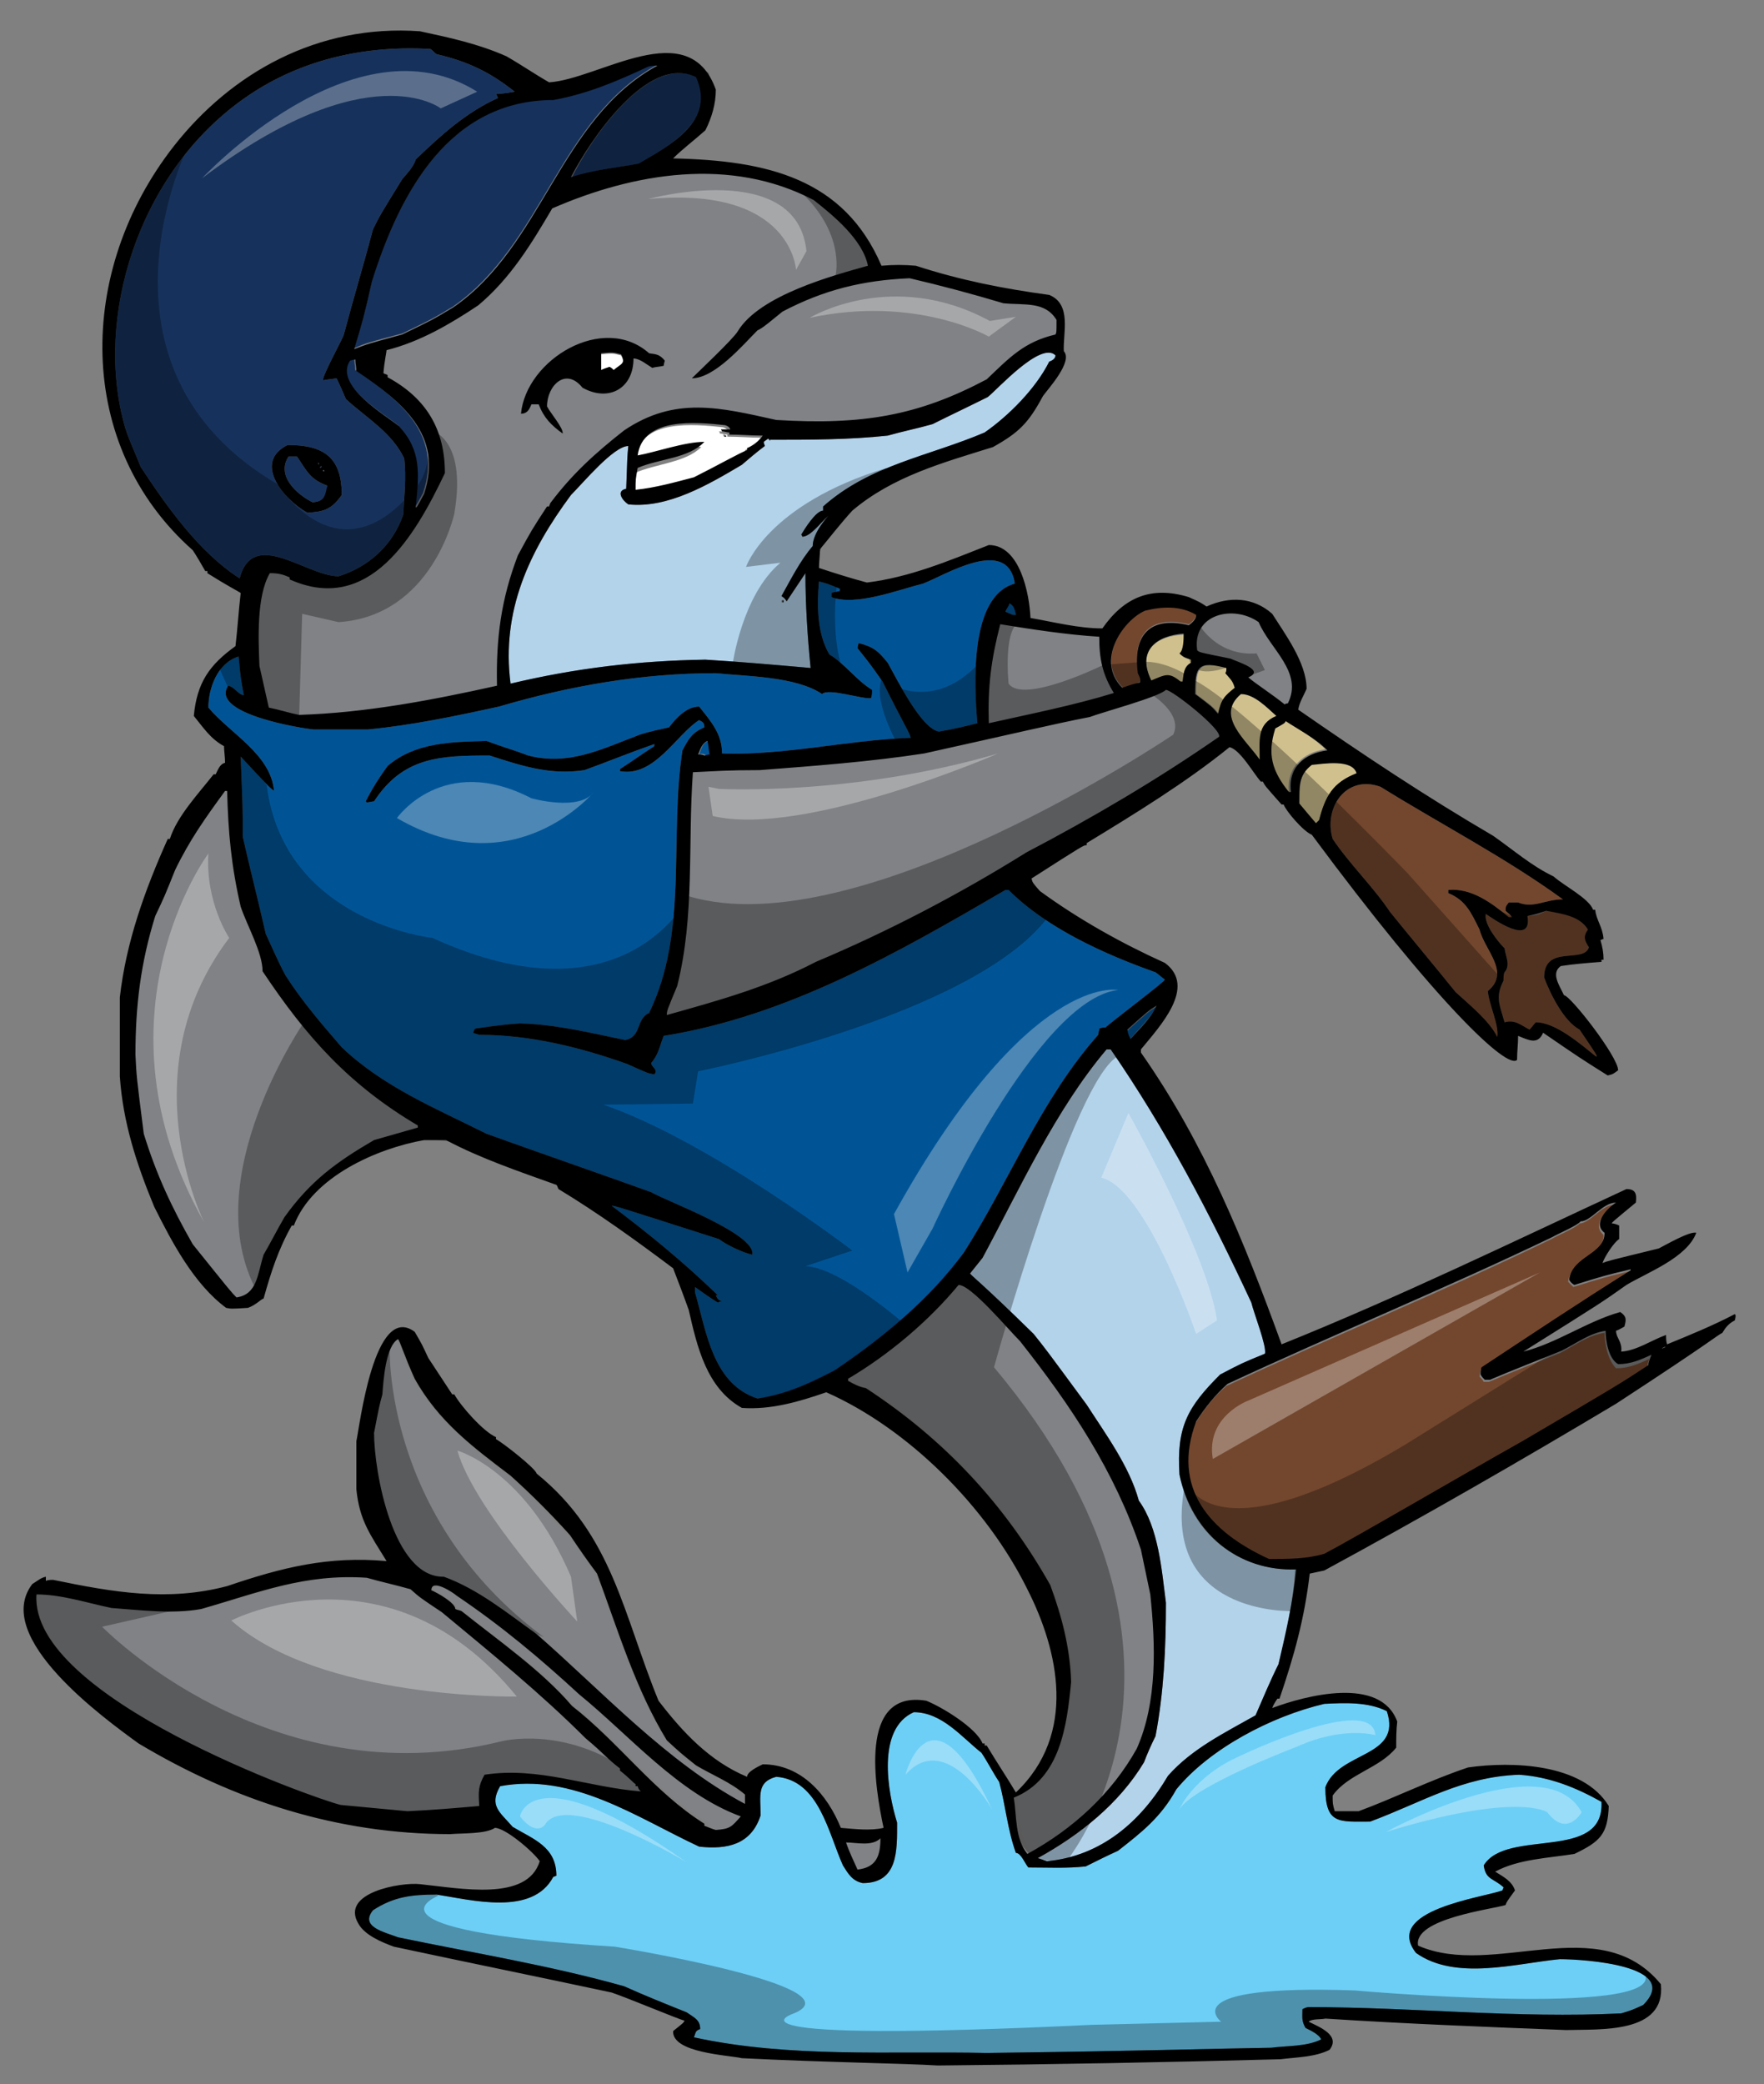 <?xml version="1.0" encoding="utf-8"?>
<!-- Generator: Adobe Illustrator 17.0.0, SVG Export Plug-In . SVG Version: 6.00 Build 0)  -->
<!DOCTYPE svg PUBLIC "-//W3C//DTD SVG 1.1//EN" "http://www.w3.org/Graphics/SVG/1.1/DTD/svg11.dtd">
<svg version="1.1" id="Layer_1" xmlns="http://www.w3.org/2000/svg" xmlns:xlink="http://www.w3.org/1999/xlink" x="0px" y="0px"
	 width="169.3px" height="200px" viewBox="0 0 169.3 200" enable-background="new 0 0 169.3 200" xml:space="preserve">
<rect x="0" y="0" width="169.3" height="200" fill="#808080" stroke="none"/>
<path id="color7" fill="#6DCFF6" d="M127.1,163.5c2-0.1,4.2-0.2,6,0.7c1.5,4.5-4.6,3.8-5.9,7.3c0,3.6,1.3,3.3,4.3,3.3
	c5.1-1.9,8.8-4.3,14.3-4.5c2.9,0.2,5.4,1.2,7.9,2.6c0.3,5.8-9.1,2.5-11.3,6.1c0.2,1.4,0.9,1.2,1.9,2.1c0,0.1-0.1,0.2-0.1,0.3
	c-1.9,0.7-11.5,1.9-8.3,6c3.8,2.7,9.6,1,13.8,0.6c2.3,0,11.8,0.6,8,4.4c-1.1,0.5-1.1,0.5-2.1,0.8c-10,0.5-20-0.6-30-0.6
	c-0.2,0-0.4,0.1-0.6,0.2c0,0.8-0.1,1.1,0.3,1.8c0.4,0.2,1.3,0.6,1.5,1.1c-1.4,0.7-3.3,0.6-4.8,0.8c-6.5,0.1-11.8,0.3-27.3,0.5
	c-9.3-0.2-18.9,0.5-28.1-1.5c0.2-0.5,0.1-0.6,0.6-0.8c0-0.9-0.6-1.1-1.3-1.6c-2-0.8-4-1.6-6-2.5c-7.1-2-14.5-3.2-21.7-4.7
	c-1.3-0.5-3.7-1-2.4-2.6c2-1.3,3.7-1.5,6.1-1.5c3.3,0.5,9.2,2.1,11.2-1.7c0.1,0,0.2-0.1,0.3-0.1c0-2.8-2.2-3.5-4.2-4.7
	c-1.2-1.4-2.3-2-1.2-3.9c7-1.3,13.1,3,19.1,5.8c2.7,0.3,5-0.2,5.9-3c0-1.9-0.4-3.2,1.5-3.7c4.1,0.3,5,5.4,6.4,8.5
	c0.5,0.8,0.9,1.5,1.9,1.7c3.4,0,3.3-3.1,3.3-5.8c-0.9-2.9-2-9,1.6-10.6c2.7,0,4.6,2.4,6.5,3.9c0.6,0.9,1.1,1.9,1.7,2.8
	c0.6,2.2,0.8,4.6,1.6,6.8c0.5,0,0.9,1.1,1.2,1.4c1.9,0,3.6,0.1,5.5-0.1c1-0.5,2-1,3.1-1.5c2.3-1.8,4.1-3.2,5.6-5.9
	C116.1,167.8,122,164.7,127.1,163.5z"/>
<path id="color6" fill="#808285" d="M82.3,179.4c-0.4-0.9-0.8-1.7-1.1-2.6c1,0,2.6,0.4,3.3-0.4C84.5,178.1,84.1,179.2,82.3,179.4z
	 M109.3,167.7c1.9-4.5,1.7-10,1.3-14.8c-0.3-1.4-0.6-2.9-0.9-4.3c-2.5-7.5-6.7-13.8-11.6-20c-1.2-1.2-4.7-5.4-5.9-5.4
	c-2.9,3.5-6.7,6.7-10.6,9c0,0.1,0,0.1,0,0.2c0.5,0.3,1,0.6,1.7,0.7c7.5,4.9,13.2,11.1,17.7,18.9c1.1,3.1,1.9,6.1,2,9.3
	c-0.5,4.1-1.1,9.3-5.4,11c0.3,1.8,0.2,3.8,1.3,5.4C103.2,175.4,106.9,172,109.3,167.7z M68.9,175.6c1.4-0.1,1.5-0.4,2.4-1.3
	c-6-2.2-10.7-7.8-15.5-11.7c-3.8-3.5-7.6-6.5-11.8-9.5c-0.2-0.1-2.4-1.6-2.4-0.5c0.5,0.2,2.3,1.2,2.3,1.8c0.2,0,0.4,0.1,0.6,0.2
	c3.4,2.8,7.7,5.7,10.6,9.1c4.6,3.5,7.9,8.3,12.8,11.2c0,0.1,0,0.1,0,0.2C68.1,175.3,68.5,175.5,68.9,175.6z M61.7,171.9
	c-0.2-0.2-0.2-0.2-0.3-0.5c-0.1,0-0.1,0-0.2,0c0-0.1,0-0.2,0-0.2c-0.3-0.1-0.6-0.5-1.5-1.3c0-0.1,0-0.1,0-0.2
	c-1.3-1-1.6-1.4-3.3-2.9c-4.3-4.3-9.1-8.2-13.8-12.1c-2.2-1.4-2.2-1.4-3-2.2c-1.4-0.4-2.8-0.8-4.2-1.1c-6-0.4-10.3,1.5-15.9,3
	c-2.8,0.5-5.8,0.1-8.6-0.1c-2.4-0.5-4.8-1.3-7.2-1.3c-0.8,10,26.7,19.7,29.2,20.2c2.1,0.2,4.3,0.4,6.4,0.6c2.3-0.1,4.6-0.2,6.9-0.5
	c-0.1-1.4,0-1.9,0.7-3C51.8,169.4,56.6,171.4,61.7,171.9z M42.5,151.4c3.3,1.2,6,3.5,8.9,5.5c6.3,5.5,12.5,12.3,20,16.3
	c0-0.3,0-0.6,0-0.9c-1.3-1.2-3.1-1.9-4.7-2.8c-1.5-1.2-1.5-1.2-2.8-2.4c-2.9-4.9-4.7-10.7-6.7-16c-0.9-1.3-1.7-2.5-2.6-3.7
	c-1.9-2-3.7-3.9-5.7-5.7c-3.7-2.8-6.9-5.3-9.2-9.3c-1-2.2-1.4-3.6-1.6-3.8c-1.2,0.7-1.4,4-1.5,5.3c-0.4,1.2-0.4,1.2-0.8,3.7
	C35.9,141.2,37.7,151.4,42.5,151.4z M25.1,93.2c0-1.8-1.5-4.4-2.1-6.2c-0.9-3.8-1.2-7.1-1.3-11.1c-0.1,0-0.1,0-0.2,0
	c-2,2.6-3.4,4.7-4.8,7.6c-0.9,2.5-0.9,2.5-1.9,4.4c-1.4,4.5-1.9,8.6-1.9,13.3c0.1,2,0.1,2,0.8,7.6c1.2,3.9,2.6,7,4.7,10.6
	c3.6,4.7,3.6,4.7,4.2,5.1c2.1-0.3,2-2.2,2.6-4.1c0.6-1.2,1.3-2.4,2-3.6c2.5-3.4,5-5.2,8.6-7.4c1.4-0.4,2.8-0.8,4.2-1.2
	c0-0.1,0-0.1,0-0.2C33.4,104.1,29.3,99.5,25.1,93.2z M111.9,66.2c-0.7,0.7-6.3,2.2-7.3,2.6c-3.6,0.7-7.2,1.6-15.9,3.5
	C83.6,73,78.2,73.5,73,73.9c-3.1,0-4.1,0.1-6.4,0.2C66,81,66.7,87.8,65,94.6C64,97,64,97,64,97.4c5-1.3,9.7-2.7,14.3-5.1
	c6.9-2.9,13.8-6.5,20.2-10.5c6.4-3.3,12.6-7,18.6-11.1C117.3,70,112.5,66.2,111.9,66.2z M94.9,69.4c4-0.9,8.1-1.8,12-2.9
	c-1.1-1.8-1.4-3.3-1.4-5.4c-3.2-0.3-6.4-0.7-9.6-1.2C95,63.4,94.8,65.9,94.9,69.4z M52.9,20c7.9-3.4,17.2-5,25.2-0.8
	c1.9,1.5,4.7,3.8,5.2,6.3c-3.2,0.9-10.4,2.8-12.5,6.3c-0.4,0.7-3.9,4-4.4,4.5c2.2,0,4.9-3.2,6.3-4.6c0.5-0.2,1.4-1,2.4-1.8
	c4-2.1,7.7-3,12.2-3.2c3,0.7,6,1.5,9,2.4c2.1,0.2,4-0.2,5.1,1.6c0,1.2,0,1.2-0.1,1.4c-3,0.7-4.4,2.2-6.6,4.3
	c-6.6,3.5-11.9,4.4-20.2,3.9c-5.4-1.2-9.7-2.3-14.6,1c-2.8,2.2-5,4.2-7.1,7c0,0.1-0.1,0.2-0.1,0.3c-0.1,0-0.2,0-0.2,0
	c-1.5,2.3-1.5,2.3-2.8,4.7c-1.6,4.2-2.1,7.9-2,12.5c-6.3,1.4-12.6,2.6-19,2.8c-1-0.2-1.9-0.5-2.9-0.7c-0.3-1.3-0.6-2.7-0.9-4
	c-0.1-2.5-0.3-6.7,1-8.9c0.8,0,1.2,0.1,1.9,0.4c0,0.1,0,0.1,0,0.2c7.6,3.4,12-4.1,14.9-10.2c0-4.2-1.8-7.2-5.5-9.2
	c0-0.1,0-0.2,0-0.2c-0.1-0.1-0.3-0.1-0.4-0.2c0.1-1.2,0.3-2,0.3-2.2c3.2-0.8,6.1-2.5,8.8-4.3C48.9,26.8,50.9,23.5,52.9,20z M50,39.7
	c0.6,0,0.8-0.4,1-0.9c0.2,0,0.5,0,0.7,0c0.5,1.3,1.2,2,2.3,2.8c0.1-0.5-1.2-2-1.5-2.6c0-2,1.8-3.8,3.4-1.8c2.5,1.4,4.9,0.1,4.9-2.8
	c0.6,0,1.3,0.6,1.8,0.9c0.3-0.1,0.7-0.1,1.1-0.2c0-0.2,0.1-0.4,0.1-0.5C63.3,34,63,34,62.3,33.9C57.9,30,50.5,34.5,50,39.7z
	 M118.2,63.2c0.6,0.3,3.4,1.1,1.7,1.8c0.7,0.6,2.3,1.6,3.5,2.6c0.1,0,0.2-0.1,0.3-0.1c1.5-3-1.7-5.2-2.8-7.8
	c-2.4-1.6-6.4-0.8-5.8,2.7C115.2,62.6,115.2,62.6,118.2,63.2z"/>
<path id="color5" fill="#73472E" d="M159.8,129.2c0,0,0,0.1,0,0.1c-0.1,0-0.2,0-0.4,0.1C159.6,129.3,159.7,129.3,159.8,129.2z
	 M154,127.9c-1.5,0.2-2.9,1.2-4.2,1.9c-2.2,0.9-4.8,1.9-6.9,2.8c-0.2,0-0.3,0-0.5,0c-0.1-0.2-0.3-0.4-0.4-0.5c0-0.2,0.1-0.5,0.1-0.7
	c4.7-3.1,9.5-6.3,14.3-9.3c0-0.1,0-0.1,0-0.1c-2.5,0.6-2.5,0.6-5.4,1.5c-0.2-0.2-0.3-0.3-0.5-0.5c0.3-2.2,3.4-2.4,3.4-4.5
	c-1.2-1,0.3-2.4,1.1-2.9c-1.3,0-2.4,1.8-3.4,1.8c-0.3,0.4-2.2,1.2-2.7,1.5c-10.3,5-20.9,9.3-31.2,14.1c-1.3,1.1-2.1,2.2-3,3.6
	c-2.5,6.4,1.3,10.5,7,13.2c1.8-0.1,3.6,0,5.3-0.5c2.7-1.4,13.3-7.6,19-10.8c9.2-5.4,9.2-5.4,12.1-7.3c0-0.3,0.1-0.6,0.2-0.8
	c-1.1,0.5-2,0.9-3.2,0.9C154.3,130.5,154,128.9,154,127.9z M148.4,87.4c1.5,0.2,3.2,0.5,4,1.8c-0.5,0.7-0.3,1.1,0.1,1.7
	c-0.5,1.6-4.3-0.3-4.3,2.9c0.6,1.6,1.9,4.2,3.4,5c1.7,2.5,1.7,2.5,1.6,2.6c-1.5-1.2-3.9-3.3-5.8-3.3c-0.2,0.2-0.4,0.5-0.6,0.7
	c-0.8-0.4-1.4-1-2.4-0.7c-0.5-1.8-0.9-2.4-0.1-4c0-0.3,0-0.6,0.1-0.8c0.6-0.7,0.1-1.5,0-2.3c-0.6-0.6-2-2.3-1.8-3.3
	c0.6,0.4,4.5,3.2,4,0.2C147.6,87.8,147.6,87.8,148.4,87.4z M132.5,75.5c5.8,3.6,12,6.8,17.5,10.8c-1.7,0-2.8,0.9-4.3,0.3
	c-0.3,0-0.6,0-0.9,0c-0.3,0.4-0.3,0.4-0.3,0.8c0.2,0.2,0.4,0.3,0.6,0.6c-0.1,0-0.2,0-0.3,0c-1.7-1.4-3.6-2.8-5.8-2.6
	c0,0.1,0,0.2,0,0.3c1.7,0.7,2.2,1.9,3,3.5c0.5,2,3,4.1,0.8,5.9c0.1,1.3,1.1,3.3,0.9,4.4c-0.8-1.6-2.7-3.1-4-4.3
	c-2.1-2.6-4.2-5.1-6.3-7.7c-1.6-2.4-3.9-4.6-5.5-7C127,77.5,129.2,74.3,132.5,75.5z M107.8,66c-2.7-2.7,0-6.5,2.1-7.5
	c1.6-0.4,3.4-0.5,4.9,0.4c0,0.4-0.3,0.7-0.7,1c-3.7-0.9-5.4,0.9-4.9,4.6c0.2,0.4,0.3,0.6,0.2,0.9C108.9,65.7,108.4,65.9,107.8,66z"
	/>
<path id="color4" fill="#B3D3EB" d="M124.3,150.6c-0.2,3.1-0.8,6.1-1.6,9.1c-0.8,1.6-1.5,3.3-2.2,4.9c-3,1.7-6.1,3.2-8.4,5.8
	c-2.6,4.4-6.4,7.7-11.6,8.2c-0.3-0.1-0.6-0.2-0.9-0.3c4-2.2,7.8-5.2,10.2-9.2c0.3-0.8,0.7-1.7,1.1-2.5c0.8-4.2,1-8.5,1-12.8
	c-0.4-3.1-0.7-7.2-2.6-9.8c-0.9-3.3-3.2-6.4-5-9.2c-3.9-5.3-3.9-5.3-5.1-6.8c-5.1-5-6-5.6-6.1-5.8c0.4-0.5,0.8-1,1.2-1.5
	c3.6-6.7,7-14.2,11.9-20c0.1,0,0.3,0,0.4,0c5.3,7.7,9.5,15.7,13.5,24.3c0.2,0.9,1.5,4.2,1.3,4.9c-2.2,0.9-2.2,0.9-4.3,2
	c-3.1,3.1-4.2,5-3.9,9.6C114.3,147.2,118.8,150.7,124.3,150.6z M101.3,34.1c0,0.3-0.3,0.5-0.6,0.6c-1.3,2.6-3.9,5.2-6.2,6.8
	c-5.4,2.3-11,3.1-15.5,7.1c0,0.1,0,0.2,0,0.4c-0.7,0-1.8,1.8-2.1,2.3c0,0,0.1,0.1,0.1,0.2c0.8,0,1.8-1.4,2.5-2c0,0-1.5,1.6-1.5,2.9
	c-1.2,1.4-2.1,3.2-3,4.8c0.3,0.2,0.3,0.2,0.5,0.5c0.6-0.9,1.2-1.8,1.8-2.7c0,3,0.2,6.1,0.5,9.1c-3.4-0.3-6.8-0.6-10.1-0.8
	c-6.4,0.1-12.4,0.8-18.7,2.3c-0.9-7,1.8-12.7,5.8-18.1c1.2-1.2,4.1-4.7,5.5-4.7c-0.1,1.1-0.1,1.1-0.2,4.1c-1,0.2-0.4,1.1,0.2,1.5
	c3.8,0.4,7.7-1.9,10.9-3.8c0.7-0.6,1.4-1.2,2.2-1.8c0-0.1-0.1-0.2-0.1-0.4c0.1-0.1,0.3-0.2,0.4-0.3c0.1,0,0.1,0.1,0.2,0.2
	c0-0.1,0-0.1,0-0.1c3.8,0,7.6,0,11.3-0.4c1.4-0.4,2.9-0.7,4.3-1.1c1.8-0.9,3.5-1.7,5.3-2.6C95.7,37.4,99.9,32.7,101.3,34.1z
	 M75,57.8c0.1,0,0.1,0,0.1,0c0-0.1,0-0.1,0-0.2c-0.1,0-0.1,0-0.1,0C75,57.7,75,57.8,75,57.8z"/>
<path id="color3" fill="#CFC08E" d="M125.9,73.3c1.1,0,3.8-0.5,4.3,0.9c-2.3,0.9-3,2.2-3.6,4.5c-0.1,0.1-0.2,0.2-0.3,0.3
	c-0.6-0.7-1.1-1.3-1.6-1.9C124.8,75.4,124.6,74.4,125.9,73.3z M122.2,69.8c-0.7,2.6-0.3,4.1,1.3,6.1c0.1,0,0.1,0,0.2,0
	c-0.2-2.3,1.4-3.7,3.5-4c-1.2-1.2-2.7-2-4.1-2.9C123.2,69.3,123.2,69.3,122.2,69.8z M119.1,66.6c-2.5,2.1,0.5,4.4,1.8,6.3
	c0.1-1.9-0.3-3.4,1.6-4.2C121.6,67.9,120.3,66.6,119.1,66.6z M117.7,64.6c0.1-0.1,0.1-0.1,0.1-0.5c-2.7-0.7-3-0.2-3,2.5
	c1.6,1.2,1.6,1.2,2.2,1.9c0.3-1.4,0.6-1.7,1.7-2.6C118.4,65.3,118.1,65.1,117.7,64.6z M110.5,65.3c1.4-0.5,1.6-0.8,2.8,0.1
	c0.1,0,0.1,0,0.2,0c0.1-0.7,0.1-1.5,0.8-1.8c0-0.1,0-0.2,0-0.3c-0.5-0.1-0.7-0.2-1-0.5c0.3-0.3,0.4-1.4,0.4-1.9
	C110.9,61,109.1,62.5,110.5,65.3z"/>
<path id="color2" fill="#005496" d="M108.2,98.9c2-1.8,2-1.8,2.8-2.3c-0.7,1.2-1.7,2.1-2.6,3.2C108.3,99.4,108.3,99.4,108.2,98.9z
	 M68.2,72.4c-0.1-0.5-0.2-0.9-0.2-1.3c-0.6,0.2-0.7,0.8-0.9,1.3c0.3-0.1,0.4-0.1,0.7,0.1C67.8,72.5,68,72.5,68.2,72.4z M80.1,131.8
	c-2.5,1-4.7,2.1-7.4,2.4c-4.3-1.4-4.9-6.4-6-10.2c0-0.2,0-0.3,0-0.5c0.7,0.5,1.4,1,2.2,1.5c0.1-0.1,0.2-0.1,0.4-0.1
	c-0.4-0.2-0.4-0.2-0.6-0.6c0.1,0,0.1,0,0.2,0c-3.2-3.1-6.6-5.9-10.2-8.6c0.3,0,0.3,0,10.3,3.2c0.8,0.6,2.3,1.3,3.2,1.5
	c0.4-2-8.4-5.2-9.7-6c-5.3-1.9-10.5-3.7-15.8-5.6c-5-2.5-9.9-4.5-13.9-8.3c-1.9-2.2-3.8-4.4-5.4-6.9c-0.7-1.3-1.3-2.7-1.9-4
	c-0.7-3.1-1.5-6.2-2.2-9.3c0-2.7,0-2.7-0.2-7.7c2.7,2.9,2.7,2.9,3.2,3.3c-0.3-3.5-4.2-5.5-6.3-8c0-1.9,0.9-4.3,2.9-4.9
	c0.2,2.1,0.2,2.1,0.5,3.7c-0.5,0-0.9-0.8-1.5-0.9c-1.8,2.7,7.1,4.1,8.2,4.2c1.7,0,3.5,0,5.2,0c4.2-0.4,8.5-1.3,12.6-2.2
	c6.8-2,13.7-3.2,20.8-3.2c2.9,0.3,7.7,0.3,10.2,2c0.6-0.6,3.8,0.5,4.7,0.4c0.1-0.3,0.1-0.4,0.1-0.8c-1.5-0.9-2.6-2.5-4.1-3.4
	c-1.2-2-1.2-4.8-1-7c0.8,0.2,0.8,0.2,2,0.7c0,0.1,0,0.1,0,0.2c-0.3,0.1-0.6,0.1-0.8,0.2c0,0.1,0,0.3,0,0.4c2.3,0.9,6.4-0.7,8.8-1.3
	c2.1-0.8,8.1-4.6,8.8,0c-4.4,1.2-3.9,9.8-3.6,13.4c-1.2,0.3-2.4,0.6-3.7,0.8c-1.7-0.3-4-5-4.9-6.6c-0.9-1.1-1.3-1.5-2.8-1.9
	c0,0.1-0.1,0.3-0.1,0.5c1.2,1.5,1.2,1.5,2.4,3.2c2.3,4.6,2.6,4.9,2.7,5.4c-6,0.2-12,1.7-18.1,1.5c0-1.9-1.1-3.1-2.2-4.5
	c-1.2,0-2.2,1.1-2.9,2c-0.9,0.2-1.9,0.4-2.8,0.7c-3.7,1.4-6.8,3-10.7,2c-1.3-0.5-2.7-0.9-4-1.4c-3.3,0.1-6.8,0.1-9.5,2.4
	c-0.8,1.1-1.5,2.2-2.1,3.4c0,0,0.1,0.1,0.1,0.1c0.2,0,0.5-0.1,0.7-0.1c2.8-4.3,6.4-4.4,11.1-4.4c3.1,1,5.8,1.9,9.1,1.4
	c2.2-0.8,4.4-1.7,6.7-2.5c0,0.1,0,0.1,0,0.2c-1.1,0.7-2.2,1.5-3.3,2.2c0,0.1,0,0.1,0,0.2c3.3,0.6,5.4-3.5,7.6-4.9
	c0.4,0.2,0.5,0.3,0.5,0.7c-1.2,0.5-1.5,1.1-2.1,2.2c-1.3,8.4,0.6,17.4-3.2,25.2c-1.3,0.6-0.7,2.3-2.3,2.6c-3.4-0.7-6.6-1.5-10.1-1.6
	c-1.5,0.1-2.9,0.3-4.3,0.5c-0.1,0.1-0.1,0.2-0.2,0.4c0.2,0.1,0.3,0.1,0.6,0.2c4.9,0,9.7,1.2,14.2,2.8c2,0.9,2,0.9,2.6,1
	c0.4-0.5-0.3-0.7-0.3-1.1c0.7-0.8,0.8-1.6,1.2-2.6c11.9-1.9,22.5-8,32.8-14c0.1,0,0.2,0,0.3,0c3.7,3.7,9.3,6.2,14.1,7.9
	c0.3,0.2,0.6,0.5,0.9,0.7c0,0.2-5.2,4.1-5.7,4.6c-0.2,0-0.4,0-0.6,0.1c0,0.2-0.1,0.4-0.1,0.6c-5.5,6.2-8.5,14-12.9,20.9
	C89.2,125,84.6,128.7,80.1,131.8z M96.9,57.9c-0.1,0.2-0.3,0.5-0.4,0.8c0.2,0.1,0.5,0.2,0.7,0.3c0.1,0,0.2,0,0.3,0
	C97.5,58.6,97.4,58.2,96.9,57.9z"/>
<path id="fill" fill="#FFFFFF" d="M60.8,47.2c1.9-0.2,3.7-0.7,5.6-1.2c2.2-1.1,4.5-2.4,5.1-2.6c0-0.1,0-0.2,0-0.2
	c0.5-0.2,1.2-0.7,1.5-1.2c-1,0-2.1-0.1-3.2-0.1c0-0.1,0-0.2,0-0.2c-0.2,0-0.5-0.1-0.7-0.1c0-0.1-0.1-0.2-0.1-0.2c0.3,0,0.6,0,0.9,0
	c-0.1-0.2-0.2-0.3-0.5-0.4c-2.8-0.3-7.9-0.8-8.4,2.9c1.8-0.4,4.5-1.4,6.3-1c-1.5,1.5-4.4,1.6-6.4,2.5C60.8,46.2,60.8,46.2,60.8,47.2
	z M69.4,41.7c0.1,0,0.1,0,0.2,0c0,0,0,0.1,0,0.1c-0.1,0-0.1,0-0.2,0C69.4,41.8,69.4,41.8,69.4,41.7z M58.5,35.3
	c-0.3,0.1-0.6,0.2-0.8,0.3c0-0.6,0-1.1,0-1.6c1.1-0.1,1.1-0.1,1.9,0.1c0.5,0.9,0,0.9-0.7,1.5C58.7,35.4,58.6,35.3,58.5,35.3z"/>
<path id="color1" fill="#16325C" d="M30.6,44.5c-0.1-0.1-0.1-0.1,0-0.2C30.6,44.4,30.6,44.5,30.6,44.5z M30.7,44.9
	c0,0,0.1-0.1,0.2-0.1C30.8,44.7,30.8,44.7,30.7,44.9z M31.1,45.2c0-0.1-0.1-0.1-0.1-0.1c0,0,0.1,0,0.1,0
	C31.1,45.1,31.1,45.2,31.1,45.2z M23,55.5c-3.9-2.5-7-6.9-9.5-10.7c-0.5-1.3-1.1-2.5-1.5-3.8C9,30.6,13.2,16.6,23.5,9.4
	c4.7-3.3,10.7-5.1,17.8-4.7c0.2,0.1,0.3,0.3,0.6,0.5c3,0.7,5.1,1.7,7.5,3.6C48.8,8.9,48.3,9,47.6,9c0.1,0.1,0.1,0.3,0.2,0.4
	c-3.1,1.4-5.5,3.6-7.9,5.9c-0.2,0.7-0.8,1.3-1.3,1.9c-2.1,3.4-2.1,3.4-2.8,4.8c-0.9,3.4-1.9,6.7-2.8,10.1c-0.1,0.4-2.1,4-2,4.4
	c0.4-0.1,0.8-0.1,1.3-0.2c0.3,0.6,0.6,1.3,0.9,2c2.1,1.9,4.4,3.2,5.6,5.7c0.2,1.9,0,3.5-0.1,5.4c-1,2.9-3.3,5-6.2,5.9
	C29.4,55.3,24.3,50.6,23,55.5z M29.5,49.2c1.6-0.1,2.3-0.3,3.3-1.7c0-3.6-1.7-4.8-5.2-4.8C24.2,44.4,27.3,48,29.5,49.2z M40.6,47.3
	c1.9-5.6-2.2-8.9-6.5-11.8c0-0.4-0.1-0.7-0.1-1.1c-0.2,0-0.4,0-0.5,0.1c-1.6,2.4,3.5,5.3,4.7,6.3c2.2,2.5,2,4.7,1.5,7.8
	C39.9,48.6,39.9,48.6,40.6,47.3z M30,48.2c1.1-0.1,1.3-0.5,1.4-1.6c-1.6-0.6-1.9-1.3-2.9-2.8c-0.3,0-0.5,0-0.8,0
	C26.5,45.6,28.4,47.4,30,48.2z M35.7,26.9c-0.8,3.5-0.8,3.5-1.7,6.5c1.2-0.5,1.2-0.5,4.6-1.4c2.9-1.4,2.9-1.4,4.9-2.6
	c8.6-6,10.2-18.1,19.6-23.2c-0.3,0-0.6,0.1-0.9,0.1c-3,1.4-5.8,2.6-9.1,3.2C43.2,9.6,38.4,18.4,35.7,26.9z M54.9,17
	c2.1-0.7,4.3-0.9,6.5-1.3c3-1.8,7.3-4.2,5.5-8.3C62.1,5.1,56.5,13.7,54.9,17z"/>
<path id="outline" d="M166.5,126.1c-2.1,1.1-4.3,2-6.5,2.9c-0.1-0.3-0.1-0.6-0.1-0.9c-1.4,0.5-2.8,1.5-4.3,1.6c0.1-1-0.5-1.3-0.5-2
	c0.3-0.1,0.6-0.3,0.8-0.4c0.2-0.7,0.2-1-0.4-1.4c-3.2,0.9-6.1,3-9.3,3.8c7.5-4.7,7.5-4.7,9.9-6.4c2-1.2,5.8-2.6,6.7-5
	c-0.6-0.2-3,1.2-3.6,1.5c-4.9,1.2-4.9,1.2-5.4,1.4c0.2-0.6,1.1-2,1.6-2.3c0-0.5,0-0.9,0-1.3c-0.2-0.1-0.5-0.2-0.7-0.2
	c0-0.1,0-0.1,2.3-2c0.1-0.8,0-1.3-0.9-1.3c-11,5.1-21.9,10.4-33.1,14.9c-3.6-9.9-7.4-19.3-13.5-28c0-0.1,0-0.2,0-0.3
	c1.8-2.2,5.4-6,2.3-8.3c-4.2-1.9-8.3-4.2-12-6.9c-0.7-0.8-0.7-0.8-0.8-1.2c5-3.2,5-3.2,5.3-3.2c0-0.1,0-0.2,0-0.2
	c4.6-2.8,9.5-5.8,13.7-9.2c1,0.2,2.3,2.5,3,3.3c0.1,0,0.1,0,0.2,0c0.2,0.4,0.2,0.4,1.8,2.2c0.1,0,0.1,0,0.2,0
	c0.2,0.6,1.9,2.6,2.7,2.9c12,16.2,18.8,22.6,19.7,21.6c0-0.8,0.1-1.5,0.1-2.3c1,0.4,1.9,0.9,2.4-0.3c3.5,2.4,3.5,2.4,6.2,4.1
	c0.5-0.1,0.6-0.2,1-0.5c0-1.3-4.6-7.2-5.2-7.2c-0.4-0.9-1.3-2.1-0.3-2.8c1.3-0.2,2.6-0.3,3.9-0.4c0-0.1,0-0.2,0-0.2
	c0.1,0,0.1,0,0.2,0c0-0.7-0.1-1.2-0.3-1.9c0.1,0,0.2-0.1,0.3-0.1c-0.1-1.2-0.7-1.8-0.8-2.8c-0.1,0-0.1,0-0.2,0
	c-0.4-1.1-2.8-2.3-3.8-3.2c-2.1-1-3.8-2.5-5.8-3.9c-6.5-3.8-12.5-7.8-18.7-12.1c0.1-0.7,0.5-1.3,0.8-2c0-2.5-2.1-5.3-3.3-7.2
	c-1.8-1.6-4.1-1.7-6.3-0.7c-0.6-0.4-0.6-0.4-1.7-0.9c-3.6-1.1-6.2,0-8.3,3c-2.3,0-4.6-0.6-6.9-1c-0.1-2.3-1-7-4-7
	c-3.8,1.5-7.6,3.1-11.7,3.6c-1.5-0.4-3.1-0.9-4.6-1.4c0-0.6,0.1-1.2,0.1-1.8c1-1.2,2-2.5,3.1-3.7c3.9-3.3,8.7-4.6,13.5-6.1
	c2.5-1.4,3.4-2.3,4.8-4.9c0.5-0.7,2.9-3.3,2-4.3c-0.1-1.7,0.8-4.5-1.4-5.4c-4.4-0.6-8.5-1.4-12.8-2.8c-1.2-0.1-2.1-0.1-3.3,0
	c-3.6-8.4-11-10.1-20-10.3c0.9-0.9,2.1-1.8,3.1-2.7c0.6-1.2,1-2.5,1-3.9c-2.6-7.3-11.2-1-16-0.7c-1.4-0.8-2.7-1.7-4.1-2.5
	c-2.7-1.2-5.5-1.8-8.3-2.4c-9.8-0.7-18.1,4-23.6,11c-9.4,12-9.5,28.8,1.8,38.8c0.4,0.6,0.8,1.3,1.2,2c0.1,0,0.1,0,0.2,0
	c0,0.1,0,0.1,0,0.2c1.9,1.2,2.9,1.7,3.2,1.9c-0.2,1.7-0.3,3.4-0.5,5.1c-2.5,1.8-3.7,3.5-4,6.7c0.9,1.1,1.6,2.2,2.9,2.9
	c0,0.5,0.1,1,0.1,1.6c-0.5,0.1-0.7,0.7-0.9,1.1c-0.1,0-0.1,0-0.2,0c-1.4,1.8-3.5,4-4.2,6.2c-0.1,0-0.2,0-0.2,0
	c-2.2,4.9-4,9.9-4.6,15.2c0,2.5,0,5,0,7.6c0.3,4.4,1.6,8.4,3.3,12.5c1.7,3.4,3.8,7.4,6.9,9.7c0.5,0.1,0.5,0.1,2.1,0
	c0.8-0.3,1.2-0.8,1.5-0.9c0.7-2.5,1.4-4.7,2.7-7c0.1,0,0.1,0,0.2,0c1.8-4.7,8-7.4,12.5-8.2c0.7,0,1.4,0,2.1,0c3.4,1.8,7,3,10.6,4.3
	c0.1,0.1,0.1,0.2,0.2,0.4c3.8,2.3,7.4,4.9,11,7.6c0.5,1.3,1,2.6,1.5,4c0.8,3.5,1.7,7.5,5.1,9.4c2.8,0.2,5.5-0.6,8.1-1.5
	c7.9,3.5,15.4,11,19.3,18.9c3,5.9,4.8,13.9-1.1,19.5c-0.9-1.5-1.9-3-2.8-4.5c-0.1,0-0.1,0-0.2,0c0-0.1,0-0.1,0-0.2
	c-0.1,0-0.2,0-0.2,0c-0.6-1.5-3.9-3.5-5.4-4.1c-6.6-1.1-4.9,8.4-4.1,12.2c-1.3,0.3-2.8,0.1-4.1,0c-1.3-3.2-3.8-6.1-7.5-6.1
	c-0.4,0.2-1.5,0.7-1.5,1.2c-3.6-1.5-6.2-4.3-8.5-7.3c-3.4-8.3-4.4-15.9-11.7-21.8c-0.1-0.5-3.3-3-3.9-3.3c0-0.1,0-0.1,0-0.2
	c-1.2-0.5-3.4-3-4-4.1c-0.1,0-0.1,0-0.2,0c-0.8-1.2-1.5-2.3-2.3-3.5c-0.6-1.3-0.6-1.3-1.3-2.5c-3.9-2.9-5.3,9.2-5.6,10.5
	c0,1.5,0,3,0,4.6c0.3,3,1.3,4.3,2.9,6.9c-5.6-0.5-10,0.6-15.3,2.4c-5.7,1.5-10.9,0.6-16.7-0.6c-0.2,0-0.5,0-0.7,0.1
	c0-0.1,0-0.2,0-0.4c-0.5,0.1-0.8,0.4-1.3,0.7c-3.9,5.1,6.9,12.9,10.2,15.3c9.2,5.5,19.1,8.7,29.9,8.7c1.2-0.1,3.4,0,4.3-0.6
	c1,0,3.7,2.3,4.3,3.2c-1.2,3.9-7.6,2.6-11.5,2.2c-1.8-0.2-7.7,0.8-5.9,3.8c0.6,1.1,2.3,1.8,3.4,2.2c7,1.5,13.9,2.9,20.9,4.4
	c1.5,0.5,6.5,2.6,7,2.7c-0.1,0.2-0.1,0.2-1.1,1c-0.1,2.1,5.3,2.3,6.6,2.6c8,0.4,15.6,0.5,18.8,0.7c11-0.1,21.9-0.3,32.9-0.6
	c1.6-0.2,3.3-0.2,4.7-0.9c1.1-1.4-1-2.2-2-2.7c0.3-0.3,1.2-0.2,1.6-0.3c7.7,0.5,15.4,0.8,23.1,1.1c3.2-0.1,9.6,0.4,9.1-4.4
	c-5.9-7.2-16-0.5-23.3-3.7c-0.5-2.6,7.2-3.5,8.4-3.9c0.1-0.3,0.1-0.3,0.9-1.4c-0.3-0.9-1.1-1.3-1.9-1.8c2.2-1.2,5.1-1.3,7.6-1.7
	c2.5-1.2,3.2-1.9,3.3-4.6c-2.5-4.1-9.3-4.3-13.5-3.7c-3.6,1.2-7,2.9-10.5,4.2c-0.8,0-1.5,0-2.3,0c-0.2-0.7-0.2-0.7-0.2-1.5
	c1.5-2.1,4.5-2.6,6.1-4.6c0-0.8,0-1.7,0.1-2.5c-1.6-4.4-8.8-2.5-12-1.3c0.1-0.3,0.3-0.6,0.5-0.9c0.1,0,0.1,0,0.2,0
	c1.4-4.1,2.4-7.7,2.9-12c0.5-0.1,0.9-0.2,1.4-0.3c9.4-5.1,18.8-10.5,28-16c9.5-6.2,9.6-6.5,10.2-6.8c0.3-0.5,0.6-0.9,1.2-1.2
	C166.6,126.3,166.6,126.2,166.5,126.1z M108.5,99.7c-0.2-0.4-0.2-0.4-0.3-0.9c2-1.8,2-1.8,2.8-2.3C110.4,97.8,109.4,98.7,108.5,99.7
	z M98.5,81.8c-6.4,4-13.3,7.6-20.2,10.5c-4.6,2.4-9.3,3.7-14.3,5.1C64,97,64,97,65,94.6c1.7-6.8,1-13.6,1.5-20.5
	c2.2-0.1,3.3-0.2,6.4-0.2c5.2-0.4,10.6-0.8,15.8-1.6c8.6-1.9,12.3-2.8,15.9-3.5c1-0.4,6.6-1.9,7.3-2.6c0.6,0,5.4,3.8,5.1,4.5
	C111.1,74.8,104.8,78.5,98.5,81.8z M67,72.4c0.2-0.5,0.4-1.1,0.9-1.3c0.1,0.4,0.1,0.8,0.2,1.3c-0.2,0-0.4,0.1-0.5,0.1
	C67.4,72.4,67.2,72.4,67,72.4z M114.3,63.3c0,0.1,0,0.2,0,0.3c-0.7,0.4-0.7,1.1-0.8,1.8c-0.1,0-0.1,0-0.2,0
	c-1.1-0.9-1.4-0.7-2.8-0.1c-1.4-2.8,0.4-4.3,3.1-4.5c0,0.5,0,1.6-0.4,1.9C113.6,63.1,113.8,63.1,114.3,63.3z M116.9,68.5
	c-0.6-0.7-0.6-0.7-2.2-1.9c0-2.7,0.3-3.2,3-2.5c0,0.3,0,0.3-0.1,0.5c0.5,0.6,0.7,0.7,0.9,1.4C117.5,66.8,117.2,67.1,116.9,68.5z
	 M120.9,72.9c-1.3-1.9-4.3-4.2-1.8-6.3c1.3,0,2.5,1.3,3.4,2.1C120.6,69.5,120.9,71,120.9,72.9z M152.4,89.2
	c-0.5,0.7-0.3,1.1,0.1,1.7c-0.5,1.6-4.3-0.3-4.3,2.9c0.6,1.6,1.9,4.2,3.4,5c1.7,2.5,1.7,2.5,1.6,2.6c-1.5-1.2-3.9-3.3-5.8-3.3
	c-0.2,0.2-0.4,0.5-0.6,0.7c-0.8-0.4-1.4-1-2.4-0.7c-0.5-1.8-0.9-2.4-0.1-4c0-0.3,0-0.6,0.1-0.8c0.6-0.7,0.1-1.5,0-2.3
	c-0.6-0.6-2-2.3-1.8-3.3c0.6,0.4,4.5,3.2,4,0.2c0.9-0.2,0.9-0.2,1.8-0.5C150,87.7,151.6,87.9,152.4,89.2z M132.5,75.5
	c5.8,3.6,12,6.8,17.5,10.8c-1.7,0-2.8,0.9-4.3,0.3c-0.3,0-0.6,0-0.9,0c-0.3,0.4-0.3,0.4-0.3,0.8c0.2,0.2,0.4,0.3,0.6,0.6
	c-0.1,0-0.2,0-0.3,0c-1.7-1.4-3.6-2.8-5.8-2.6c0,0.1,0,0.2,0,0.3c1.7,0.7,2.2,1.9,3,3.5c0.5,2,3,4.1,0.8,5.9
	c0.1,1.3,1.1,3.3,0.9,4.4c-0.8-1.6-2.7-3.1-4-4.3c-2.1-2.6-4.2-5.1-6.3-7.7c-1.6-2.4-3.9-4.6-5.5-7C127,77.5,129.2,74.3,132.5,75.5z
	 M130.2,74.2c-2.3,0.9-3,2.2-3.6,4.5c-0.1,0.1-0.2,0.2-0.3,0.3c-0.6-0.7-1.1-1.3-1.6-1.9c0-1.6-0.1-2.7,1.2-3.7
	C127,73.3,129.8,72.8,130.2,74.2z M127.4,72c-2.2,0.3-3.8,1.6-3.5,4c-0.1,0-0.2,0-0.2,0c-1.6-2-2.1-3.6-1.3-6.1
	c0.9-0.5,0.9-0.5,1-0.7C124.6,70,126.2,70.8,127.4,72z M120.8,59.7c1.1,2.6,4.3,4.8,2.8,7.8c-0.1,0-0.2,0-0.3,0.1
	c-1.1-0.9-2.8-2-3.5-2.6c1.7-0.7-1.1-1.5-1.7-1.8c-3-0.6-3-0.6-3.2-0.8C114.4,58.9,118.4,58,120.8,59.7z M109.9,58.6
	c1.6-0.4,3.4-0.5,4.9,0.4c0,0.4-0.3,0.7-0.7,1c-3.7-0.9-5.4,0.9-4.9,4.6c0.2,0.4,0.3,0.6,0.2,0.9c-0.6,0.1-1.1,0.3-1.7,0.5
	C105.1,63.4,107.8,59.5,109.9,58.6z M105.5,61.1c0,2.1,0.3,3.6,1.4,5.4c-3.9,1.2-8,2-12,2.9c-0.1-3.5,0.2-6,1.1-9.5
	C99.1,60.4,102.3,60.9,105.5,61.1z M97.2,59c-0.2-0.1-0.5-0.2-0.7-0.3c0.1-0.3,0.3-0.5,0.4-0.8c0.5,0.3,0.5,0.7,0.6,1.1
	C97.4,59,97.3,59,97.2,59z M100.7,34.7c-1.3,2.6-3.9,5.2-6.2,6.8c-5.4,2.3-11,3.1-15.5,7.1c0,0.1,0,0.2,0,0.4
	c-0.7,0-1.8,1.8-2.1,2.3c0,0,0.1,0.1,0.1,0.2c0.8,0,1.8-1.4,2.5-2c0,0-1.5,1.6-1.5,2.9c-1.2,1.4-2.1,3.2-3,4.8
	c0.3,0.2,0.3,0.2,0.5,0.5c0.6-0.9,1.2-1.8,1.8-2.7c0,3,0.2,6.1,0.5,9.1c-3.4-0.3-6.8-0.6-10.1-0.8c-6.4,0.1-12.4,0.8-18.7,2.3
	c-0.9-7,1.8-12.7,5.8-18.1c1.2-1.2,4.1-4.7,5.5-4.7c-0.1,1.1-0.1,1.1-0.2,4.1c-1,0.2-0.4,1.1,0.2,1.5c3.8,0.4,7.7-1.9,10.9-3.8
	c0.7-0.6,1.4-1.2,2.2-1.8c0-0.1-0.1-0.2-0.1-0.4c0.1-0.1,0.3-0.2,0.4-0.3c0.1,0,0.1,0.1,0.2,0.2c0-0.1,0-0.1,0-0.1
	c3.8,0,7.6,0,11.3-0.4c1.4-0.4,2.9-0.7,4.3-1.1c1.8-0.9,3.5-1.7,5.3-2.6c0.9-0.7,5.1-5.4,6.5-4C101.3,34.4,101,34.6,100.7,34.7z
	 M61.2,43.7c0.5-3.7,5.6-3.2,8.4-2.9c0.3,0.1,0.4,0.2,0.5,0.4c-0.3,0-0.6,0-0.9,0c0,0.1,0.1,0.1,0.1,0.2c0.2,0,0.5,0.1,0.7,0.1
	c0,0.1,0,0.1,0,0.2c1.1,0,2.1,0.1,3.2,0.1c-0.3,0.5-1,1-1.5,1.2c0,0.1,0,0.1,0,0.2c-0.6,0.2-2.9,1.5-5.1,2.6c-1.9,0.5-3.7,1-5.6,1.2
	c0-1,0-1,0.2-2.1c2.1-0.9,4.9-0.9,6.4-2.5C65.7,42.4,62.9,43.4,61.2,43.7z M78.1,19.2c1.9,1.5,4.7,3.8,5.2,6.3
	c-3.2,0.9-10.4,2.8-12.5,6.3c-0.4,0.7-3.9,4-4.4,4.5c2.2,0,4.9-3.2,6.3-4.6c0.5-0.2,1.4-1,2.4-1.8c4-2.1,7.7-3,12.2-3.2
	c3,0.7,6,1.5,9,2.4c2.1,0.2,4-0.2,5.1,1.6c0,1.2,0,1.2-0.1,1.4c-3,0.7-4.4,2.2-6.6,4.3c-6.6,3.5-11.9,4.4-20.2,3.9
	c-5.4-1.2-9.7-2.3-14.6,1c-2.8,2.2-5,4.2-7.1,7c0,0.1-0.1,0.2-0.1,0.3c-0.1,0-0.2,0-0.2,0c-1.5,2.3-1.5,2.3-2.8,4.7
	c-1.6,4.2-2.1,7.9-2,12.5c-6.3,1.4-12.6,2.6-19,2.8c-1-0.2-1.9-0.5-2.9-0.7c-0.3-1.3-0.6-2.7-0.9-4c-0.1-2.5-0.3-6.7,1-8.9
	c0.8,0,1.2,0.1,1.9,0.4c0,0.1,0,0.1,0,0.2c7.6,3.4,12-4.1,14.9-10.2c0-4.2-1.8-7.2-5.5-9.2c0-0.1,0-0.2,0-0.2
	c-0.1-0.1-0.3-0.1-0.4-0.2c0.1-1.2,0.3-2,0.3-2.2c3.2-0.8,6.1-2.5,8.8-4.3c3.1-2.6,5.1-5.9,7.1-9.3C60.8,16.6,70.1,15,78.1,19.2z
	 M38.3,40.9c-1.2-1-6.3-3.9-4.7-6.3c0.1,0,0.3-0.1,0.5-0.1c0,0.4,0.1,0.7,0.1,1.1c4.3,2.9,8.4,6.1,6.5,11.8
	c-0.7,1.3-0.7,1.3-0.8,1.3C40.2,45.5,40.5,43.3,38.3,40.9z M66.8,7.4c1.9,4.2-2.4,6.5-5.5,8.3c-2.2,0.4-4.4,0.6-6.5,1.3
	C56.5,13.7,62.1,5.1,66.8,7.4z M53.1,9.6c3.3-0.6,6.1-1.8,9.1-3.2c0.3-0.1,0.6-0.1,0.9-0.1c-9.4,5.1-11,17.3-19.6,23.2
	c-2,1.2-2,1.2-4.9,2.6c-3.3,0.9-3.3,0.9-4.6,1.4c0.9-3,0.9-3,1.7-6.5C38.4,18.4,43.2,9.6,53.1,9.6z M23,55.5
	c-3.9-2.5-7-6.9-9.5-10.7c-0.5-1.3-1.1-2.5-1.5-3.8C9,30.6,13.2,16.6,23.5,9.4c4.7-3.3,10.7-5.1,17.8-4.7c0.2,0.1,0.3,0.3,0.6,0.5
	c3,0.7,5.1,1.7,7.5,3.6C48.8,8.9,48.3,9,47.6,9c0.1,0.1,0.1,0.3,0.2,0.4c-3.1,1.4-5.5,3.6-7.9,5.9c-0.2,0.7-0.8,1.3-1.3,1.9
	c-2.1,3.4-2.1,3.4-2.8,4.8c-0.9,3.4-1.9,6.7-2.8,10.1c-0.1,0.4-2.1,4-2,4.4c0.4-0.1,0.8-0.1,1.3-0.2c0.3,0.6,0.6,1.3,0.9,2
	c2.1,1.9,4.4,3.2,5.6,5.7c0.2,1.9,0,3.5-0.1,5.4c-1,2.9-3.3,5-6.2,5.9C29.4,55.3,24.3,50.6,23,55.5z M40.1,108.2
	c-1.4,0.4-2.8,0.8-4.2,1.2c-3.6,2.1-6.1,3.9-8.6,7.4c-0.7,1.2-1.3,2.4-2,3.6c-0.6,1.9-0.6,3.8-2.6,4.1c-0.5-0.5-0.5-0.5-4.2-5.1
	c-2-3.5-3.5-6.7-4.7-10.6c-0.7-5.5-0.7-5.5-0.8-7.6c0-4.7,0.5-8.8,1.9-13.3c0.9-1.9,0.9-1.9,1.9-4.4c1.4-2.9,2.9-5,4.8-7.6
	c0.1,0,0.1,0,0.2,0c0.1,4,0.4,7.2,1.3,11.1c0.6,1.8,2.1,4.4,2.1,6.2c4.2,6.3,8.3,10.9,14.9,14.8C40.1,108,40.1,108.1,40.1,108.2z
	 M72.7,134.2c-4.3-1.4-4.9-6.4-6-10.2c0-0.2,0-0.3,0-0.5c0.7,0.5,1.4,1,2.2,1.5c0.1-0.1,0.2-0.1,0.4-0.1c-0.4-0.2-0.4-0.2-0.6-0.6
	c0.1,0,0.1,0,0.2,0c-3.2-3.1-6.6-5.9-10.2-8.6c0.3,0,0.3,0,10.3,3.2c0.8,0.6,2.3,1.3,3.2,1.5c0.4-2-8.4-5.2-9.7-6
	c-5.3-1.9-10.5-3.7-15.8-5.6c-5-2.5-9.9-4.5-13.9-8.3c-1.9-2.2-3.8-4.4-5.4-6.9c-0.7-1.3-1.3-2.7-1.9-4c-0.7-3.1-1.5-6.2-2.2-9.3
	c0-2.7,0-2.7-0.2-7.7c2.7,2.9,2.7,2.9,3.2,3.3c-0.3-3.5-4.2-5.5-6.3-8c0-1.9,0.9-4.3,2.9-4.9c0.2,2.1,0.2,2.1,0.5,3.7
	c-0.5,0-0.9-0.8-1.5-0.9c-1.8,2.7,7.1,4.1,8.2,4.2c1.7,0,3.5,0,5.2,0c4.2-0.4,8.5-1.3,12.6-2.2c6.8-2,13.7-3.2,20.8-3.2
	c2.9,0.3,7.7,0.3,10.2,2c0.6-0.6,3.8,0.5,4.7,0.4c0.1-0.3,0.1-0.4,0.1-0.8c-1.5-0.9-2.6-2.5-4.1-3.4c-1.2-2-1.2-4.8-1-7
	c0.8,0.2,0.8,0.2,2,0.7c0,0.1,0,0.1,0,0.2c-0.3,0.1-0.6,0.1-0.8,0.2c0,0.1,0,0.3,0,0.4c2.3,0.9,6.4-0.7,8.8-1.3
	c2.1-0.8,8.1-4.6,8.8,0c-4.4,1.2-3.9,9.8-3.6,13.4c-1.2,0.3-2.4,0.6-3.7,0.8c-1.7-0.3-4-5-4.9-6.6c-0.9-1.1-1.3-1.5-2.8-1.9
	c0,0.1-0.1,0.3-0.1,0.5c1.2,1.5,1.2,1.5,2.4,3.2c2.3,4.6,2.6,4.9,2.7,5.4c-6,0.2-12,1.7-18.1,1.5c0-1.9-1.1-3.1-2.2-4.5
	c-1.2,0-2.2,1.1-2.9,2c-0.9,0.2-1.9,0.4-2.8,0.7c-3.7,1.4-6.8,3-10.7,2c-1.3-0.5-2.7-0.9-4-1.4c-3.3,0.1-6.8,0.1-9.5,2.4
	c-0.8,1.1-1.5,2.2-2.1,3.4c0,0,0.1,0.1,0.1,0.1c0.2,0,0.5-0.1,0.7-0.1c2.8-4.3,6.4-4.4,11.1-4.4c3.1,1,5.8,1.9,9.1,1.4
	c2.2-0.8,4.4-1.7,6.7-2.5c0,0.1,0,0.1,0,0.2c-1.1,0.7-2.2,1.5-3.3,2.2c0,0.1,0,0.1,0,0.2c3.3,0.6,5.4-3.5,7.6-4.9
	c0.4,0.2,0.5,0.3,0.5,0.7c-1.2,0.5-1.5,1.1-2.1,2.2c-1.3,8.4,0.6,17.4-3.2,25.2c-1.3,0.6-0.7,2.3-2.3,2.6c-3.4-0.7-6.6-1.5-10.1-1.6
	c-1.5,0.1-2.9,0.3-4.3,0.5c-0.1,0.1-0.1,0.2-0.2,0.4c0.2,0.1,0.3,0.1,0.6,0.2c4.9,0,9.7,1.2,14.2,2.8c2,0.9,2,0.9,2.6,1
	c0.4-0.5-0.3-0.7-0.3-1.1c0.7-0.8,0.8-1.6,1.2-2.6c11.9-1.9,22.5-8,32.8-14c0.1,0,0.2,0,0.3,0c3.7,3.7,9.3,6.2,14.1,7.9
	c0.3,0.2,0.6,0.5,0.9,0.7c0,0.2-5.2,4.1-5.7,4.6c-0.2,0-0.4,0-0.6,0.1c0,0.2-0.1,0.4-0.1,0.6c-5.5,6.2-8.5,14-12.9,20.9
	c-3.3,4.5-7.8,8.2-12.4,11.3C77.6,132.8,75.4,133.8,72.7,134.2z M102.8,161.4c-0.1-3.3-0.9-6.3-2-9.3c-4.4-7.8-10.2-14-17.7-18.9
	c-0.6-0.1-1.2-0.4-1.7-0.7c0-0.1,0-0.1,0-0.2c3.9-2.3,7.7-5.5,10.6-9c1.2,0,4.7,4.2,5.9,5.4c4.9,6.2,9.1,12.5,11.6,20
	c0.3,1.4,0.6,2.9,0.9,4.3c0.5,4.8,0.7,10.3-1.3,14.8c-2.4,4.3-6.1,7.7-10.5,10.1c-1.2-1.5-1-3.5-1.3-5.4
	C101.8,170.7,102.4,165.5,102.8,161.4z M84.5,176.4c0,1.7-0.4,2.8-2.2,3c-0.4-0.9-0.8-1.7-1.1-2.6C82.2,176.8,83.7,177.2,84.5,176.4
	z M35.9,137.5c0.5-2.6,0.5-2.6,0.8-3.7c0.1-1.3,0.3-4.6,1.5-5.3c0.2,0.2,0.6,1.6,1.6,3.8c2.3,4.1,5.5,6.5,9.2,9.3
	c2,1.8,3.9,3.7,5.7,5.7c0.8,1.2,1.7,2.5,2.6,3.7c2,5.4,3.7,11.1,6.7,16c1.3,1.2,1.3,1.2,2.8,2.4c1.5,0.9,3.3,1.6,4.7,2.8
	c0,0.3,0,0.6,0,0.9c-7.5-4-13.7-10.8-20-16.3c-2.8-2-5.6-4.3-8.9-5.5C37.7,151.4,35.9,141.2,35.9,137.5z M54.9,163.7
	c-2.9-3.4-7.1-6.3-10.6-9.1c-0.2-0.1-0.4-0.1-0.6-0.2c0-0.6-1.8-1.6-2.3-1.8c0-1.2,2.2,0.3,2.4,0.5c4.3,2.9,8,6,11.8,9.5
	c4.8,3.9,9.5,9.5,15.5,11.7c-0.9,1-1,1.2-2.4,1.3c-0.4-0.1-0.8-0.3-1.1-0.4c0-0.1,0-0.2,0-0.2C62.8,172,59.4,167.2,54.9,163.7z
	 M46,173.3c-2.3,0.2-4.6,0.4-6.9,0.5c-2.2-0.2-4.3-0.4-6.4-0.6c-2.5-0.6-29.9-10.3-29.2-20.2c2.4,0,4.8,0.8,7.2,1.3
	c2.8,0.2,5.8,0.6,8.6,0.1c5.6-1.6,9.9-3.4,15.9-3c1.4,0.4,2.8,0.7,4.2,1.1c0.9,0.8,0.9,0.8,3,2.2c4.7,3.9,9.5,7.8,13.8,12.1
	c1.8,1.5,2,1.9,3.3,2.9c0,0.1,0,0.1,0,0.2c1,0.8,1.3,1.2,1.5,1.3c0,0.1,0,0.1,0,0.2c0.1,0,0.1,0,0.2,0c0.1,0.3,0.1,0.3,0.3,0.5
	c-5.1-0.4-9.8-2.4-15-1.6C45.9,171.4,45.9,171.9,46,173.3z M127.1,163.5c2-0.1,4.2-0.2,6,0.7c1.5,4.5-4.6,3.8-5.9,7.3
	c0,3.6,1.3,3.3,4.3,3.3c5.1-1.9,8.8-4.3,14.3-4.5c2.9,0.2,5.4,1.2,7.9,2.6c0.3,5.8-9.1,2.5-11.3,6.1c0.2,1.4,0.9,1.2,1.9,2.1
	c0,0.1-0.1,0.2-0.1,0.3c-1.9,0.7-11.5,1.9-8.3,6c3.8,2.7,9.6,1,13.8,0.6c2.3,0,11.8,0.6,8,4.4c-1.1,0.5-1.1,0.5-2.1,0.8
	c-10,0.5-20-0.6-30-0.6c-0.2,0-0.4,0.1-0.6,0.2c0,0.8-0.1,1.1,0.3,1.8c0.4,0.2,1.3,0.6,1.5,1.1c-1.4,0.7-3.3,0.6-4.8,0.8
	c-6.5,0.1-11.8,0.3-27.3,0.5c-9.3-0.2-18.9,0.5-28.1-1.5c0.2-0.5,0.1-0.6,0.6-0.8c0-0.9-0.6-1.1-1.3-1.6c-2-0.8-4-1.6-6-2.5
	c-7.1-2-14.5-3.2-21.7-4.7c-1.3-0.5-3.7-1-2.4-2.6c2-1.3,3.7-1.5,6.1-1.5c3.3,0.5,9.2,2.1,11.2-1.7c0.1,0,0.2-0.1,0.3-0.1
	c0-2.8-2.2-3.5-4.2-4.7c-1.2-1.4-2.3-2-1.2-3.9c7-1.3,13.1,3,19.1,5.8c2.7,0.3,5-0.2,5.9-3c0-1.9-0.4-3.2,1.5-3.7
	c4.1,0.3,5,5.4,6.4,8.5c0.5,0.8,0.9,1.5,1.9,1.7c3.4,0,3.3-3.1,3.3-5.8c-0.9-2.9-2-9,1.6-10.6c2.7,0,4.6,2.4,6.5,3.9
	c0.6,0.9,1.1,1.9,1.7,2.8c0.6,2.2,0.8,4.6,1.6,6.8c0.5,0,0.9,1.1,1.2,1.4c1.9,0,3.6,0.1,5.5-0.1c1-0.5,2-1,3.1-1.5
	c2.3-1.8,4.1-3.2,5.6-5.9C116.1,167.8,122,164.7,127.1,163.5z M122.7,159.7c-0.8,1.6-1.5,3.3-2.2,4.9c-3,1.7-6.1,3.2-8.4,5.8
	c-2.6,4.4-6.4,7.7-11.6,8.2c-0.3-0.1-0.6-0.2-0.9-0.3c4-2.2,7.8-5.2,10.2-9.2c0.3-0.8,0.7-1.7,1.1-2.5c0.8-4.2,1-8.5,1-12.8
	c-0.4-3.1-0.7-7.2-2.6-9.8c-0.9-3.3-3.2-6.4-5-9.2c-3.9-5.3-3.9-5.3-5.1-6.8c-5.1-5-6-5.6-6.1-5.8c0.4-0.5,0.8-1,1.2-1.5
	c3.6-6.7,7-14.2,11.9-20c0.1,0,0.3,0,0.4,0c5.3,7.7,9.5,15.7,13.5,24.3c0.2,0.9,1.5,4.2,1.3,4.9c-2.2,0.9-2.2,0.9-4.3,2
	c-3.1,3.1-4.2,5-3.9,9.6c1.2,5.7,5.7,9.3,11.2,9.1C124.1,153.7,123.4,156.7,122.7,159.7z M158.2,131c-2.9,1.9-2.9,1.9-12.1,7.3
	c-5.7,3.2-16.3,9.4-19,10.8c-1.7,0.5-3.5,0.5-5.3,0.5c-5.7-2.6-9.4-6.8-7-13.2c0.9-1.4,1.8-2.5,3-3.6c10.3-4.8,21-9.2,31.2-14.1
	c0.5-0.3,2.4-1.1,2.7-1.5c1,0,2.1-1.8,3.4-1.8c-0.8,0.5-2.3,2-1.1,2.9c0,2.1-3.1,2.2-3.4,4.5c0.1,0.2,0.3,0.4,0.5,0.5
	c2.9-0.9,2.9-0.9,5.4-1.5c0,0,0,0.1,0,0.1c-4.8,3-9.6,6.2-14.3,9.3c-0.1,0.2-0.1,0.5-0.1,0.7c0.1,0.2,0.3,0.4,0.4,0.5
	c0.1,0,0.3,0,0.5,0c2.1-0.9,4.7-1.9,6.9-2.8c1.4-0.7,2.7-1.7,4.2-1.9c0,1,0.3,2.7,1.2,3.2c1.2,0,2.1-0.4,3.2-0.9
	C158.3,130.5,158.2,130.8,158.2,131z M159.5,129.4c0.1-0.1,0.2-0.1,0.3-0.2c0,0,0,0.1,0,0.1C159.7,129.3,159.6,129.4,159.5,129.4z
	 M75.2,57.8c0,0-0.1,0-0.1,0c0-0.1,0-0.1,0-0.2c0,0,0.1,0,0.1,0C75.2,57.7,75.2,57.8,75.2,57.8z M29.5,49.2c1.6-0.1,2.3-0.3,3.3-1.7
	c0-3.6-1.7-4.8-5.2-4.8C24.2,44.4,27.3,48,29.5,49.2z M31.1,45.1c0,0,0,0.1,0,0.2c0-0.1-0.1-0.1-0.1-0.1C31,45.1,31,45.1,31.1,45.1z
	 M30.9,44.8c-0.1,0-0.1,0.1-0.2,0.1C30.8,44.7,30.8,44.7,30.9,44.8z M30.6,44.4c0,0,0,0.1,0,0.2C30.5,44.4,30.5,44.4,30.6,44.4z
	 M27.7,43.8c0.2,0,0.5,0,0.8,0c1,1.5,1.3,2.2,2.9,2.8c-0.2,1.1-0.3,1.5-1.4,1.6C28.4,47.4,26.5,45.6,27.7,43.8z M69.7,41.9
	c-0.1,0-0.1,0-0.2,0c0,0,0-0.1,0-0.1c0.1,0,0.1,0,0.2,0C69.7,41.8,69.7,41.8,69.7,41.9z M50,39.7c0.6,0,0.8-0.4,1-0.9
	c0.2,0,0.5,0,0.7,0c0.5,1.3,1.2,2,2.3,2.8c0.1-0.5-1.2-2-1.5-2.6c0-2,1.8-3.8,3.4-1.8c2.5,1.4,4.9,0.1,4.9-2.8
	c0.6,0,1.3,0.6,1.8,0.9c0.3-0.1,0.7-0.1,1.1-0.2c0-0.2,0.1-0.4,0.1-0.5C63.3,34,63,34,62.3,33.9C57.9,30,50.5,34.5,50,39.7z
	 M57.7,33.9c1.1-0.1,1.1-0.1,1.9,0.1c0.5,0.9,0,0.9-0.7,1.5c-0.1-0.1-0.2-0.2-0.4-0.3c-0.3,0.1-0.6,0.2-0.8,0.3
	C57.7,35,57.7,34.5,57.7,33.9z"/>
<path id="shadow" opacity="0.3" d="M41.5,90c18.6,8.5,24.6-4,24.6-4c16.3,4.9,46.5-15.5,46.5-15.5c1-2.1-2.3-4-2.3-4
	c-3.6,1.9-15.8,3.5-15.8,3.5l-6.3,1l-2,0.5c0,0-2.4-4.1-1.6-6.3c0,0,4.6,3.5,9.3-1.5l0.2,1.7c0.2-4.6,2-8.2,2-8.2
	c2.4-1.5,2,2.4,2,2.4c-1.9,0.3-1.3,6-1.3,6c1.4,2,9.1-1.8,9.1-1.8l4-0.3c2.5,0,4.8,1.8,4.8,1.8c5.3,2.8,20.4,18.5,20.4,18.5l8.9,10
	l-0.1-2.4l-2.8-5.3l4.6,2.1v-0.9l5-0.6l1.9,1.3L153,90l0.4,1.4c-2.9,0.4-4.6,1.8-4.6,1.8l0.9,2.6l1.9,2.1l2.5,4.6l-5.3-3.9l-1.6,0.6
	l-2.3-0.4l-0.8,1.6l-3.3-3.3l-7-7.3l-7.3-10l-3.8-3.8l-5.4-5.3c-2.4,3.5-20.4,13.3-20.4,13.3l3.6,4.1C93.2,97.6,67,102.8,67,102.8
	l-0.5,3.1l-8.6,0.1c10.2,3.5,23.9,14,23.9,14l-4.5,1.5c3.4,0.1,9.8,5.8,9.8,5.8c5.3-3.3,9-11.6,9-11.6c2.6-5.1,8.5-14,8.5-14
	c2.6-2.6,7.6-6.5,7.6-6.5c-0.6,2.5-3.4,5.5-3.4,5.5l-1.4,0.6c-4.3,2-12,29.9-12,29.9c23.4,27.9,6.8,47.6,6.8,47.6l-3.1-0.5l-1.9-2.3
	l0.1-3.9c7.1-3,4-15.3,4-15.3C96.5,141,80,133,80,133c-2.5,1.3-8.3,1.4-8.3,1.4c-2.8-0.4-4.8-6.3-4.8-6.3l-1.9-6.6l-10.2-8.3
	L43,109.5C28,108,24.7,124,24.7,124c-6-10.9,4.6-26.1,4.6-26.1c-9.4-10.1-7-26.4-7-26.4c1.8,1,3.3,3.9,3.3,3.9
	C27.3,88.5,41.5,90,41.5,90z M134.9,138.6c-18.8,11.3-21.1,3.5-21.1,3.5c-2.8,13,10.3,12.5,10.3,12.5l1.3-4.6l1.6-0.3l9-4.8
	l23.1-13.6l-0.3-1.9l-3.6,0.6l-0.6-3.1l-4.9,2.5L134.9,138.6z M47,174.1c-3-7.1,10.8-1.9,10.8-1.9l5.3,0.9l-2.5-3
	c-6.5-4.6-12.5-3-12.5-3c-22.3,5.5-38.3-11-38.3-11l10.1-2.3c-5.5,0.5-16-1.8-16-1.8c-4.1,3.5,6.6,11.9,6.6,11.9
	C26.9,177.5,47,174.1,47,174.1z M39.4,150.9l4.3,1.1l4.9,3.5l3.6,1.6c-15.5-11.5-14.8-27.9-14.8-27.9
	C30.4,143.5,39.4,150.9,39.4,150.9z M18.4,52.1l1.4,2l4.4,2.5l-0.5,5.6L21,64l1.3,2.9l3,1.4l3.4,0.9l0.3-10.3l3.5,0.8
	c9-0.6,11.1-10.4,11.1-10.4c1.3-7.6-2.5-8.1-2.5-8.1c0.5,4.3-1.4,5.8-1.4,5.8c-7.3,8.8-13-0.5-13-0.5c-19.4-11.3-8.5-32.8-8.5-32.8
	C0.5,35,18.4,52.1,18.4,52.1z M68,7c-5.9-4.5-14.2,11.4-14.2,11.4l8.4-2.4C69.9,12.9,68,7,68,7z M80.2,26.4l3.8-0.5
	c-1.9-7-8.1-8.3-8.1-8.3C81.3,21.9,80.2,26.4,80.2,26.4z M70.3,63.8l12,2.9c-3-3-2-10.4-2-10.4l-2.1-1.8l1.3-4.1l5.6-5.5
	c-11.5,3.5-13.5,9.5-13.5,9.5l3.3-0.4C71.2,57.1,70.3,63.8,70.3,63.8z M118.4,63.8l0.5,1.4l2.5-0.9l-0.8-1.6
	c-3.9,0.3-5.6-2.9-5.6-2.9c-1.5,1.9-0.9,3.3-0.9,3.3C114.5,65.6,118.4,63.8,118.4,63.8z M157.9,189.5c1.5,4.1-27.9,1.5-27.9,1.5
	c-17.5-0.6-12.8,3-12.8,3l-12.4,0.3c-37.6,1.8-28.6-1.1-28.6-1.1c6.3-2.6-17.2-6.4-17.2-6.4c-25.5-1.6-16.9-4.9-16.9-4.9
	c-1.6-0.8-3.8-0.5-3.8-0.5c-8.5,2.5-0.8,4.8-0.8,4.8l6,1.4l7.9,1.6l6.8,1.4l4.5,1.5l3.4,1.9c-3,3.4,9.9,3.1,9.9,3.1l16.3,0.6
	l19.9-0.5l12.6-0.5l2.6-1.1l-2-1.5l0.4-1l8.5,0.5l20.3,0.1C162.4,192.6,157.9,189.5,157.9,189.5z"/>
<path id="highlight" opacity="0.3" fill="#FFFFFF" d="M22.2,155.5c0,0,15.1-7.8,27.4,7.3C49.5,162.8,30.7,163.1,22.2,155.5z
	 M55.4,155.6l-0.6-4.3c-4.4-10.3-10.9-12.1-10.9-12.1C45.5,145,55.4,155.6,55.4,155.6z M20,81.9c0,0-11.6,15.6-0.4,35.4
	c0,0-7.3-14.5,2.4-27.3C22,90,19.7,86.6,20,81.9z M57,76c-1.4,1.9-6,0.6-6,0.6c-8.5-4.4-12.9,1.9-12.9,1.9C49.4,85.1,57,76,57,76z
	 M68,75.5l0.4,2.8c8.8,2.1,27.4-6,27.4-6c-14,4.1-26.8,3.4-26.8,3.4L68,75.5z M119.8,134.4c0,0-4.1,1.5-3.4,5.6l31.4-17.9
	L119.8,134.4z M105.7,113c4.4,1.1,9.1,15,9.1,15l2-1.3c-0.9-6.4-8.5-19.9-8.5-19.9L105.7,113z M89.5,117.9c0,0,10-22,17.8-22.9
	c0,0-8.6-1.8-21.5,21.5l1.3,5.6L89.5,117.9z M94.9,32.3l2.6-1.9L95,30.8c-9.4-5.1-17.3-0.3-17.3-0.3C88,28.3,94.9,32.3,94.9,32.3z
	 M76.4,25.9l1-1.8c-0.9-8.9-15.2-5-15.2-5C76,17.8,76.4,25.9,76.4,25.9z M42.3,10.4l3.5-1.6C34,1.4,19.4,17.1,19.4,17.1
	C35.4,5,42.3,10.4,42.3,10.4z M95.2,173.6c-5.9-12.6-8.3-3.3-8.3-3.3C90.8,165.9,95.2,173.6,95.2,173.6z M124.5,167.6
	c4.4-2,7.5-1.1,7.5-1.1c-0.3-4.1-13,2-13,2c-4.5,2-5.8,5.1-5.8,5.1C114.7,171.3,124.5,167.6,124.5,167.6z M148.5,173.9
	c1.9,2.5,3.3,0,3.3,0c-3.5-6.5-18.8,1.9-18.8,1.9C145.7,171.9,148.5,173.9,148.5,173.9z M52.3,175.1c2-3.4,13.6,3.6,13.6,3.6
	c-14.9-10.5-16-4.4-16-4.4C51.5,176.3,52.3,175.1,52.3,175.1z"/>
</svg>
